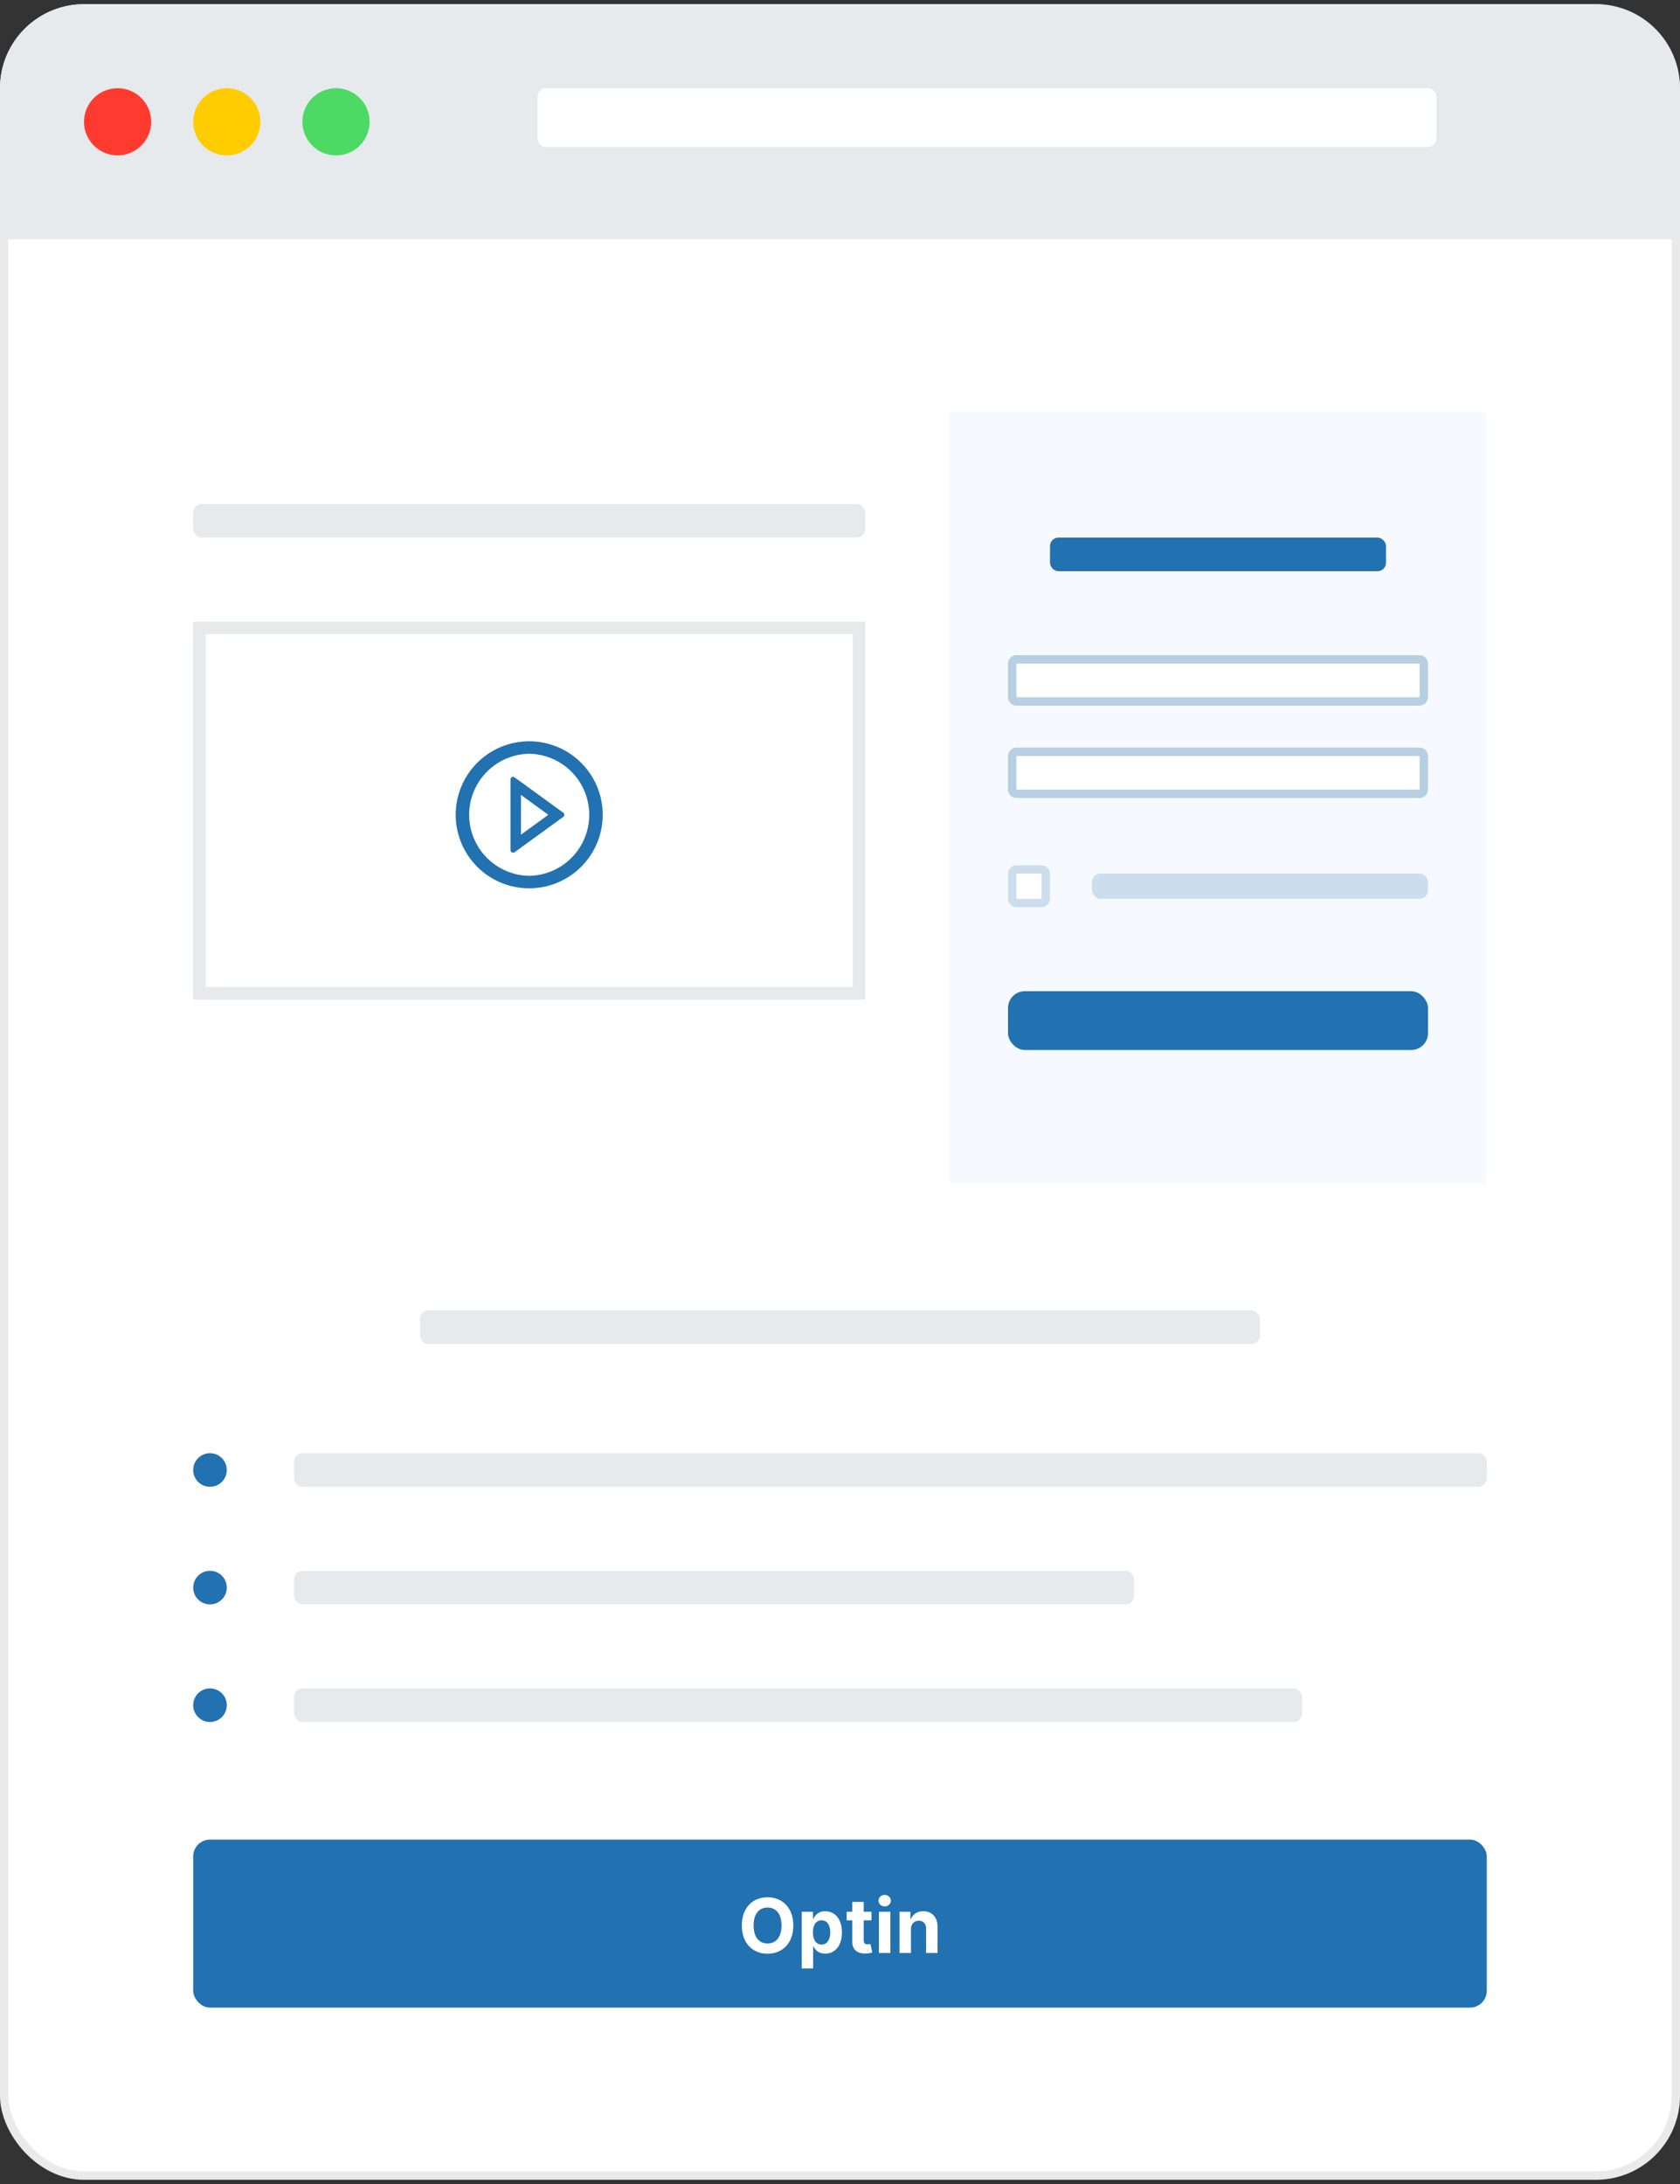 <svg width="200" height="260" fill="none" xmlns="http://www.w3.org/2000/svg"><rect width="100%" height="100%" fill="#333333" stroke="none"/><rect x=".5" y="1" width="199" height="258" rx="9.5" fill="#fff" stroke="#EAEAEA"/><path d="M0 10.5C0 4.977 4.477.5 10 .5h180c5.523 0 10 4.477 10 10v18H0v-18Z" fill="#E6EAED"/><circle cx="14" cy="14.5" r="4" fill="#FF3B30"/><circle cx="27" cy="14.5" r="4" fill="#FC0"/><circle cx="40" cy="14.5" r="4" fill="#4CD964"/><rect x="64" y="10.5" width="107" height="7" rx="1" fill="#fff"/><path fill="#F6FAFF" d="M113 49h64v92h-64z"/><rect x="125" y="64" width="40" height="4" rx="1" fill="#2271B1"/><path d="M120.5 79a.5.5 0 0 1 .5-.5h48a.5.5 0 0 1 .5.5v4a.5.5 0 0 1-.5.5h-48a.5.5 0 0 1-.5-.5v-4ZM120.5 90a.5.5 0 0 1 .5-.5h48a.5.5 0 0 1 .5.5v4a.5.5 0 0 1-.5.5h-48a.5.5 0 0 1-.5-.5v-4Z" fill="#fff" stroke="#B7CFE2"/><rect x="120.5" y="103.5" width="4" height="4" rx=".5" fill="#fff" stroke="#CCDEED"/><rect x="130" y="104" width="40" height="3" rx="1" fill="#CCDEED"/><rect x="120" y="118" width="50" height="7" rx="2" fill="#2271B1"/><rect x="23" y="60" width="80" height="4" rx="1" fill="#E6EAED"/><path fill="#fff" stroke="#E6EAED" stroke-width="1.5" d="M23.75 74.75h78.5v43.5h-78.5z"/><path d="M63 88.25a8.75 8.75 0 1 0 .001 17.501A8.75 8.75 0 0 0 63 88.25Zm0 16.016a7.267 7.267 0 0 1 0-14.532 7.267 7.267 0 0 1 0 14.532Z" fill="#2271B1"/><path d="m67.05 96.748-5.782-4.2a.31.31 0 0 0-.495.253v8.398c0 .256.29.401.495.252l5.783-4.199a.312.312 0 0 0 .095-.393.312.312 0 0 0-.095-.111Zm-5.03 2.617v-4.73L65.275 97l-3.256 2.365Z" fill="#2271B1"/><rect x="50" y="156" width="100" height="4" rx="1" fill="#E6EAED"/><circle cx="25" cy="175" r="2" fill="#2271B1"/><circle cx="25" cy="189" r="2" fill="#2271B1"/><circle cx="25" cy="203" r="2" fill="#2271B1"/><rect x="35" y="173" width="142" height="4" rx="1" fill="#E6EAED"/><rect x="35" y="187" width="100" height="4" rx="1" fill="#E6EAED"/><rect x="35" y="201" width="120" height="4" rx="1" fill="#E6EAED"/><rect x="23" y="219" width="154" height="20" rx="2" fill="#2271B1"/><path d="M94.442 229.227c0-2.141-1.33-3.362-3.065-3.362-1.745 0-3.065 1.221-3.065 3.362 0 2.132 1.32 3.362 3.065 3.362 1.735 0 3.065-1.22 3.065-3.362Zm-1.403 0c0 1.387-.659 2.138-1.662 2.138-1.007 0-1.662-.751-1.662-2.138s.655-2.138 1.662-2.138c1.003 0 1.662.751 1.662 2.138Zm2.402 5.114h1.362v-2.627h.041c.189.409.601.866 1.394.866 1.118 0 1.991-.885 1.991-2.528 0-1.688-.911-2.525-1.988-2.525-.821 0-1.215.489-1.397.888h-.06v-.824H95.44v6.75Zm1.333-4.296c0-.875.37-1.435 1.032-1.435.675 0 1.033.585 1.033 1.435 0 .857-.365 1.451-1.033 1.451-.655 0-1.032-.575-1.032-1.451Zm6.974-2.454h-.924v-1.176h-1.361v1.176h-.672v1.023h.672v2.556c-.007.962.648 1.439 1.636 1.397.352-.013.601-.083.738-.128l-.214-1.013c-.067.013-.211.045-.339.045-.271 0-.46-.102-.46-.48v-2.377h.924v-1.023Zm.887 4.909h1.361v-4.909h-1.361v4.909Zm.684-5.542c.405 0 .738-.31.738-.69 0-.377-.333-.687-.738-.687-.403 0-.736.31-.736.687 0 .38.333.69.736.69Zm3.129 2.704c.003-.633.381-1.004.93-1.004.547 0 .876.358.873.959v2.883h1.361v-3.126c0-1.144-.671-1.847-1.694-1.847-.728 0-1.256.358-1.476.93h-.058v-.866h-1.297v4.909h1.361v-2.838Z" fill="#fff"/></svg>